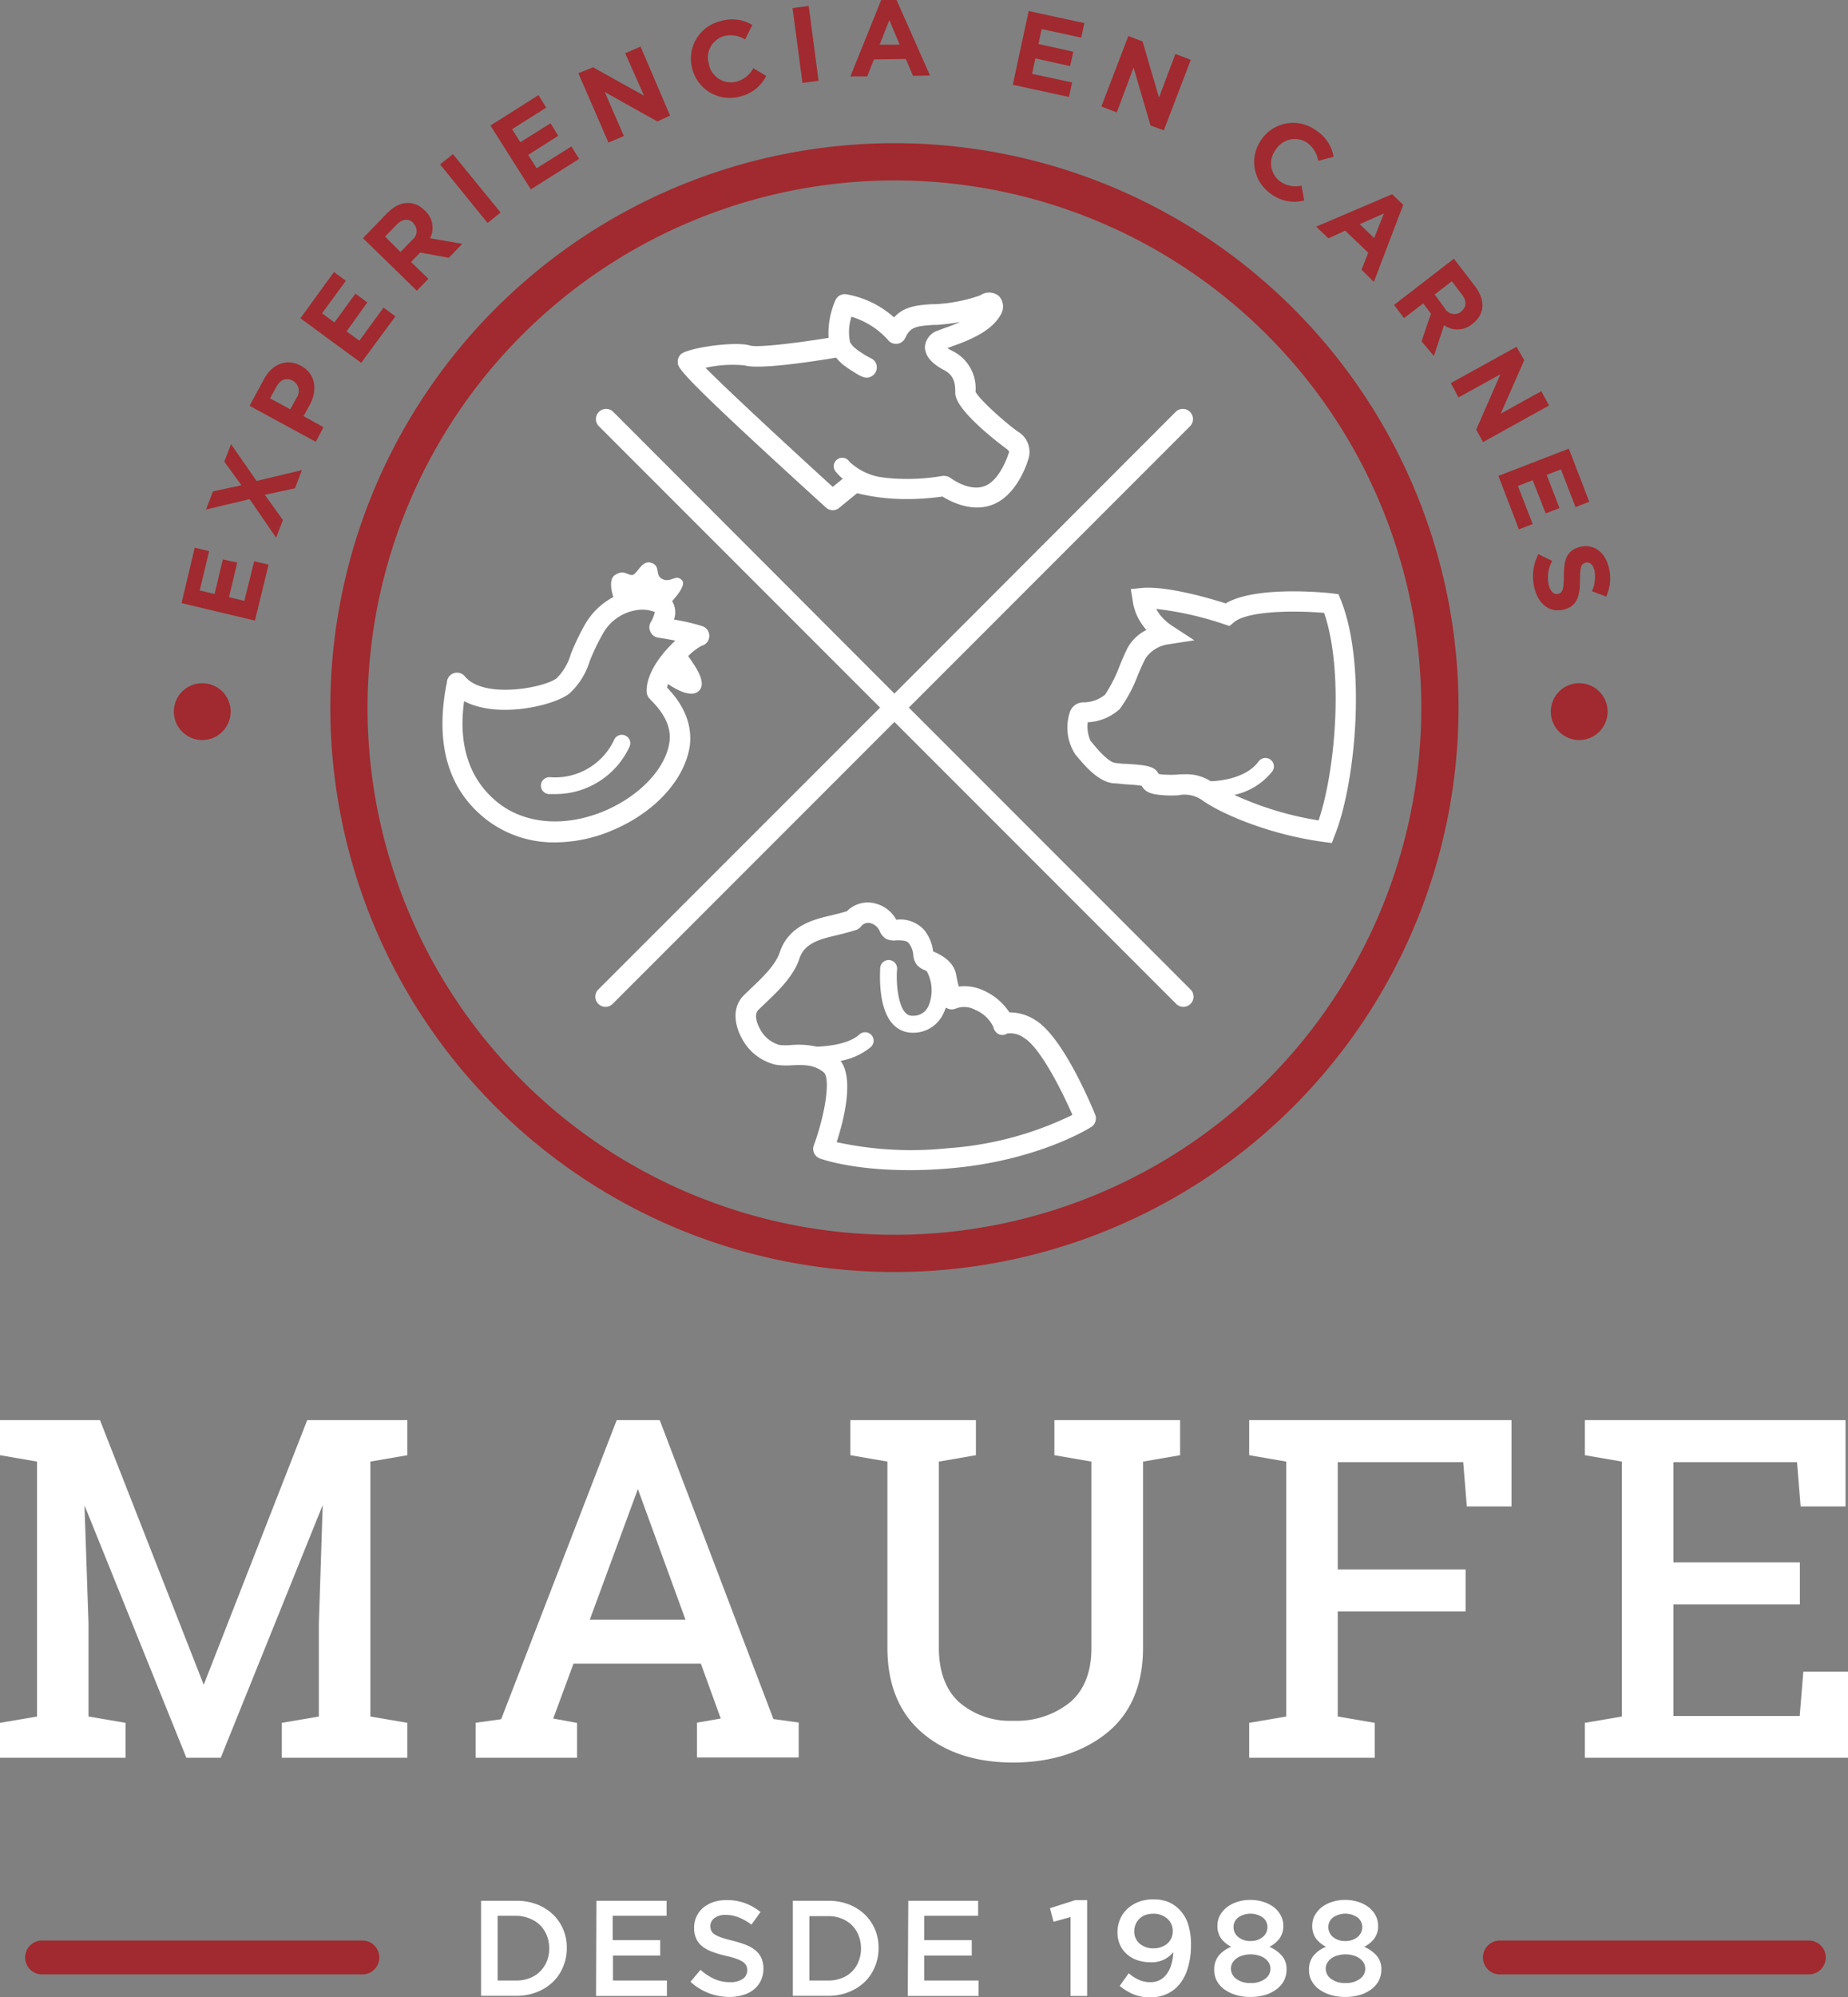<svg id="Capa_1" data-name="Capa 1" xmlns="http://www.w3.org/2000/svg" viewBox="0 0 239.94 259.17"><rect x="0" y="0" width="239.94" height="259.17" fill="#808080" stroke="none"/><defs><style>.cls-1{fill:#fff;}.cls-2{fill:#a02a2f;}</style></defs><title>Maufe-Logo</title><polygon class="cls-1" points="26.45 218.62 12.98 184.28 0 184.28 0 188.83 4.81 189.66 4.81 222.74 0 223.56 0 228.09 16.3 228.09 16.3 223.56 11.49 222.74 11.49 210.65 10.97 195.34 24.2 228.09 28.66 228.09 41.9 195.3 41.4 210.67 41.4 222.74 36.59 223.56 36.59 228.09 52.89 228.09 52.89 223.56 48.09 222.74 48.09 189.66 52.89 188.83 52.89 184.28 39.89 184.28 26.45 218.62"/><path class="cls-1" d="M85.66,184.28H80.07l-15,38.81-3.31.46v4.54H74.92v-4.52L71.83,223l2.63-7.12H91L93.58,223l-3.09.54v4.52H103.7v-4.54l-3.28-.45ZM89,210.17H76.58l6.24-16.95Z"/><path class="cls-1" d="M136.9,188.83l4.81.83v24.16c0,3.12-.93,5.49-2.77,7.07a11.06,11.06,0,0,1-7.41,2.4,10.07,10.07,0,0,1-7-2.41c-1.74-1.58-2.63-4-2.63-7.06V189.66l4.81-.83v-4.55h-16.3v4.55l4.81.83v24.16c0,4.77,1.53,8.49,4.55,11.06s7,3.83,11.78,3.83,9-1.29,12.15-3.83,4.71-6.28,4.71-11.06V189.66l4.81-.83v-4.55H136.9Z"/><polygon class="cls-1" points="162.19 188.83 167 189.66 167 222.74 162.19 223.56 162.19 228.09 178.49 228.09 178.49 223.56 173.69 222.74 173.69 209.1 190.29 209.1 190.29 203.65 173.69 203.65 173.69 189.73 189.98 189.73 190.45 195.48 196.25 195.48 196.25 184.28 162.19 184.28 162.19 188.83"/><polygon class="cls-1" points="234.14 216.92 233.67 222.67 217.27 222.67 217.27 208.19 233.69 208.19 233.69 202.74 217.27 202.74 217.27 189.73 233.32 189.73 233.79 195.48 239.62 195.48 239.62 184.28 205.77 184.28 205.77 188.83 210.58 189.66 210.58 222.74 205.77 223.56 205.77 228.09 239.94 228.09 239.94 216.92 234.14 216.92"/><path class="cls-1" d="M62.46,246.65h4.59a7.3,7.3,0,0,1,2.65.46,6.25,6.25,0,0,1,2.07,1.29,5.88,5.88,0,0,1,1.35,1.95,6,6,0,0,1,.47,2.42v0a6.12,6.12,0,0,1-.47,2.43,5.78,5.78,0,0,1-1.35,2,6.44,6.44,0,0,1-2.07,1.3,7.1,7.1,0,0,1-2.65.48H62.46ZM67,257a4.68,4.68,0,0,0,1.76-.31,3.77,3.77,0,0,0,1.35-.86A3.91,3.91,0,0,0,71,254.5a4.3,4.3,0,0,0,.31-1.66v0a4.44,4.44,0,0,0-.31-1.68,4,4,0,0,0-.86-1.33,3.93,3.93,0,0,0-1.35-.87A4.49,4.49,0,0,0,67,248.6H64.61V257Z"/><path class="cls-1" d="M77.44,246.65h9.11v1.95h-7v3.16h6.17v2H79.59V257h7v2h-9.2Z"/><path class="cls-1" d="M94.78,259.13a7.79,7.79,0,0,1-2.72-.48,7.55,7.55,0,0,1-2.41-1.49l1.3-1.55a7.32,7.32,0,0,0,1.81,1.19,4.92,4.92,0,0,0,2.08.41,2.72,2.72,0,0,0,1.59-.42,1.31,1.31,0,0,0,.59-1.12v0a1.38,1.38,0,0,0-.12-.59,1.23,1.23,0,0,0-.42-.48,3.53,3.53,0,0,0-.85-.42,11.79,11.79,0,0,0-1.4-.39,13.68,13.68,0,0,1-1.75-.52,4.91,4.91,0,0,1-1.29-.7,2.68,2.68,0,0,1-.79-1,3.33,3.33,0,0,1-.28-1.44v0a3.38,3.38,0,0,1,1.18-2.58,4.21,4.21,0,0,1,1.32-.73,5.39,5.39,0,0,1,1.69-.26,6.88,6.88,0,0,1,2.43.4,7,7,0,0,1,2,1.15l-1.17,1.63a7.41,7.41,0,0,0-1.67-.94,4.63,4.63,0,0,0-1.67-.32,2.3,2.3,0,0,0-1.47.42,1.27,1.27,0,0,0-.53,1v0a1.57,1.57,0,0,0,.12.63,1.21,1.21,0,0,0,.45.49,4.29,4.29,0,0,0,.9.41c.38.13.87.26,1.46.41a13.33,13.33,0,0,1,1.71.54,4.29,4.29,0,0,1,1.25.73,2.9,2.9,0,0,1,.75,1,3.25,3.25,0,0,1,.25,1.33v0a3.62,3.62,0,0,1-.32,1.54,3.33,3.33,0,0,1-.9,1.16,3.78,3.78,0,0,1-1.38.72A5.89,5.89,0,0,1,94.78,259.13Z"/><path class="cls-1" d="M102.94,246.65h4.59a7.3,7.3,0,0,1,2.65.46,6.25,6.25,0,0,1,2.07,1.29,5.88,5.88,0,0,1,1.35,1.95,6,6,0,0,1,.47,2.42v0a6.12,6.12,0,0,1-.47,2.43,5.78,5.78,0,0,1-1.35,2,6.44,6.44,0,0,1-2.07,1.3,7.1,7.1,0,0,1-2.65.48h-4.59ZM107.51,257a4.68,4.68,0,0,0,1.76-.31,3.74,3.74,0,0,0,2.21-2.19,4.3,4.3,0,0,0,.31-1.66v0a4.44,4.44,0,0,0-.31-1.68,3.86,3.86,0,0,0-.86-1.33,3.93,3.93,0,0,0-1.35-.87,4.49,4.49,0,0,0-1.76-.32h-2.42V257Z"/><path class="cls-1" d="M117.93,246.65H127v1.95h-7v3.16h6.17v2h-6.17V257h7.05v2h-9.19Z"/><path class="cls-1" d="M139,248.76l-2.21.61-.46-1.76,3.3-1.05h1.52V259H139Z"/><path class="cls-1" d="M149.31,259.17a5.52,5.52,0,0,1-2.21-.41,7.59,7.59,0,0,1-1.72-1.06l1.17-1.65a5.24,5.24,0,0,0,1.37.88,3.61,3.61,0,0,0,1.45.28,2.51,2.51,0,0,0,2.13-1.08,3.85,3.85,0,0,0,.59-1.24,6.36,6.36,0,0,0,.25-1.56,3.88,3.88,0,0,1-1.17.93,3.66,3.66,0,0,1-1.71.37,5.56,5.56,0,0,1-1.79-.27,3.94,3.94,0,0,1-1.37-.79,3.54,3.54,0,0,1-.89-1.23,4,4,0,0,1-.32-1.61v0a4.27,4.27,0,0,1,.34-1.68,3.87,3.87,0,0,1,.94-1.35,4.45,4.45,0,0,1,1.45-.9,5,5,0,0,1,1.86-.33,5.11,5.11,0,0,1,2,.33,4.37,4.37,0,0,1,1.46,1,4.89,4.89,0,0,1,1.09,1.78,8.6,8.6,0,0,1,.4,2.91v0a9.66,9.66,0,0,1-.36,2.71,6.27,6.27,0,0,1-1,2.12,4.58,4.58,0,0,1-1.66,1.37A4.9,4.9,0,0,1,149.31,259.17Zm.45-6.35a2.89,2.89,0,0,0,1.05-.18,2.37,2.37,0,0,0,.8-.48,2.1,2.1,0,0,0,.66-1.56v0a2.1,2.1,0,0,0-.7-1.62,2.65,2.65,0,0,0-1.88-.65,3,3,0,0,0-1,.17,2.28,2.28,0,0,0-.77.5,2.11,2.11,0,0,0-.48.73,2.34,2.34,0,0,0-.17.88v0a2.05,2.05,0,0,0,.68,1.58A2.64,2.64,0,0,0,149.76,252.82Z"/><path class="cls-1" d="M162.36,259.13a6.49,6.49,0,0,1-1.86-.25,5.08,5.08,0,0,1-1.5-.71,3.33,3.33,0,0,1-1-1.11,3,3,0,0,1-.35-1.44v0a2.83,2.83,0,0,1,.58-1.84,4,4,0,0,1,1.63-1.16,3.82,3.82,0,0,1-1.29-1.05,2.75,2.75,0,0,1-.5-1.7v0a2.79,2.79,0,0,1,.32-1.31,3.48,3.48,0,0,1,.89-1.06,4.32,4.32,0,0,1,1.35-.7,5.2,5.2,0,0,1,1.71-.26,5.28,5.28,0,0,1,1.71.26,4.29,4.29,0,0,1,1.35.69,3.23,3.23,0,0,1,.89,1.06,2.75,2.75,0,0,1,.33,1.32v0a2.69,2.69,0,0,1-.51,1.7,3.73,3.73,0,0,1-1.29,1.05,4.72,4.72,0,0,1,1.61,1.15,2.6,2.6,0,0,1,.61,1.8v0a3.14,3.14,0,0,1-.35,1.48,3.41,3.41,0,0,1-1,1.12,4.8,4.8,0,0,1-1.49.72A7,7,0,0,1,162.36,259.13Zm0-1.81a3,3,0,0,0,1.9-.54,1.59,1.59,0,0,0,.69-1.31v0a1.55,1.55,0,0,0-.2-.77,2.05,2.05,0,0,0-.55-.59,2.47,2.47,0,0,0-.82-.37,3.64,3.64,0,0,0-1-.14,3.75,3.75,0,0,0-1,.14,2.42,2.42,0,0,0-.81.37,1.92,1.92,0,0,0-.55.59,1.55,1.55,0,0,0-.2.77v0a1.62,1.62,0,0,0,.68,1.3A2.94,2.94,0,0,0,162.36,257.32Zm0-5.45a2.42,2.42,0,0,0,1.58-.51,1.65,1.65,0,0,0,.62-1.31v0a1.56,1.56,0,0,0-.6-1.23,2.81,2.81,0,0,0-3.2,0,1.54,1.54,0,0,0-.6,1.22v0a1.65,1.65,0,0,0,.63,1.33A2.39,2.39,0,0,0,162.36,251.87Z"/><path class="cls-1" d="M174.67,259.13a6.49,6.49,0,0,1-1.86-.25,5.08,5.08,0,0,1-1.5-.71,3.33,3.33,0,0,1-1-1.11,2.9,2.9,0,0,1-.35-1.44v0a2.83,2.83,0,0,1,.58-1.84,4,4,0,0,1,1.63-1.16,3.82,3.82,0,0,1-1.29-1.05,2.75,2.75,0,0,1-.5-1.7v0a2.79,2.79,0,0,1,.32-1.31,3.48,3.48,0,0,1,.89-1.06,4.32,4.32,0,0,1,1.35-.7,5.2,5.2,0,0,1,1.71-.26,5.28,5.28,0,0,1,1.71.26,4.29,4.29,0,0,1,1.35.69,3.23,3.23,0,0,1,.89,1.06,2.75,2.75,0,0,1,.33,1.32v0a2.69,2.69,0,0,1-.51,1.7,3.73,3.73,0,0,1-1.29,1.05,4.72,4.72,0,0,1,1.61,1.15,2.6,2.6,0,0,1,.61,1.8v0a3.14,3.14,0,0,1-.35,1.48,3.41,3.41,0,0,1-1,1.12,4.8,4.8,0,0,1-1.49.72A7,7,0,0,1,174.67,259.13Zm0-1.81a3,3,0,0,0,1.9-.54,1.59,1.59,0,0,0,.69-1.31v0a1.55,1.55,0,0,0-.2-.77,2.05,2.05,0,0,0-.55-.59,2.47,2.47,0,0,0-.82-.37,3.64,3.64,0,0,0-1-.14,3.75,3.75,0,0,0-1,.14,2.42,2.42,0,0,0-.81.37,1.92,1.92,0,0,0-.55.59,1.45,1.45,0,0,0-.2.77v0a1.62,1.62,0,0,0,.68,1.3A2.94,2.94,0,0,0,174.67,257.32Zm0-5.45a2.42,2.42,0,0,0,1.58-.51,1.65,1.65,0,0,0,.62-1.31v0a1.56,1.56,0,0,0-.6-1.23,2.81,2.81,0,0,0-3.2,0,1.54,1.54,0,0,0-.6,1.22v0a1.65,1.65,0,0,0,.63,1.33A2.39,2.39,0,0,0,174.67,251.87Z"/><circle class="cls-2" cx="26.26" cy="92.34" r="3.69"/><path class="cls-2" d="M33.1,80.53l-9.53-2.27,1.71-7.19,1.87.45-1.22,5.1,1.93.46,1.07-4.49L30.8,73l-1.07,4.5,2,.47L33,72.83l1.87.44Z"/><path class="cls-2" d="M38.3,63.36l-3.92.85,2.35,3.27-.88,2.29-3.44-5-5.66,1.34.9-2.35,3.7-.79-2.23-3.07L30,57.64l3.31,4.77L39.2,61Z"/><path class="cls-2" d="M40.19,52.59,39.41,54,42,55.43l-1,1.9-8.6-4.67,1.91-3.52c1.11-2,3-2.63,4.76-1.68h0C41.05,48.56,41.24,50.67,40.19,52.59ZM38,49.4c-.85-.46-1.63-.12-2.14.83l-.8,1.46,2.63,1.43.82-1.5a1.52,1.52,0,0,0-.49-2.21Z"/><path class="cls-2" d="M46.89,47.08,39,41.3l4.36-6,1.55,1.13-3.1,4.23,1.61,1.18,2.72-3.73,1.55,1.13L45,43l1.66,1.21,3.13-4.29,1.55,1.13Z"/><path class="cls-2" d="M58.26,33.45l-3.71-.68L53.37,34l2.25,2.18-1.5,1.54-7-6.82,3.12-3.21c1.61-1.66,3.45-1.8,4.89-.4l0,0a3,3,0,0,1,.71,3.62l4.18.73Zm-4.59-4.52c-.66-.65-1.45-.52-2.18.23L50,30.7l2,2,1.52-1.57A1.42,1.42,0,0,0,53.69,29Z"/><path class="cls-2" d="M63.3,28.93l-6.16-7.6L58.81,20,65,27.58Z"/><path class="cls-2" d="M68.92,24.57l-5.24-8.28,6.24-3.95,1,1.62-4.43,2.81,1.07,1.68L71.48,16l1,1.62-3.9,2.48,1.1,1.73L74.19,19l1,1.62Z"/><path class="cls-2" d="M85.35,15.76l-6.83-3.82L81,17.65l-2,.85-3.91-9L77,8.73l6.62,3.69L81.17,6.9l2-.85L87,15Z"/><path class="cls-2" d="M96,12.54a5,5,0,0,1-6.12-3.63v0a5,5,0,0,1,3.68-6.17,5.06,5.06,0,0,1,4.12.5l-.94,1.88a3.56,3.56,0,0,0-2.7-.45,2.9,2.9,0,0,0-2,3.65v0A2.91,2.91,0,0,0,95.6,10.6a3.52,3.52,0,0,0,2.21-1.75l1.67,1A5,5,0,0,1,96,12.54Z"/><path class="cls-2" d="M104.19,10.76,102.9,1.05,105,.77l1.28,9.71Z"/><path class="cls-2" d="M118.54,9.84l-.93-2.19-4.14.06-.87,2.21-2.19,0,4-9.92,2,0,4.34,9.8ZM115.47,2.6l-1.26,3.2,2.6,0Z"/><path class="cls-2" d="M131.5,11l2.06-9.57L140.79,3l-.41,1.88-5.13-1.11-.42,1.94,4.52,1-.41,1.87-4.51-1-.43,2,5.2,1.12-.41,1.88Z"/><path class="cls-2" d="M149.38,16.28l-2.2-7.51L145,14.58l-2-.76,3.5-9.15,1.85.71,2.13,7.28L152.61,7l2,.76-3.5,9.15Z"/><path class="cls-2" d="M165,25.14a5,5,0,0,1-1.24-7l0,0a5,5,0,0,1,7.08-1.24,5.05,5.05,0,0,1,2.31,3.45l-2,.52a3.62,3.62,0,0,0-1.42-2.34,2.9,2.9,0,0,0-4.08.88l0,0a2.91,2.91,0,0,0,.58,4.15,3.53,3.53,0,0,0,2.76.53l.34,1.92A5,5,0,0,1,165,25.14Z"/><path class="cls-2" d="M176.78,35l.87-2.21-3-2.86-2.17,1-1.59-1.52,9.86-4.21,1.44,1.38-3.81,10Zm2.9-7.3-3.14,1.39,1.88,1.8Z"/><path class="cls-2" d="M184.57,44.29l1.22-3.58-1-1.34-2.49,1.91L181,39.57l7.77-6,2.73,3.55c1.4,1.84,1.28,3.68-.32,4.9l0,0a3,3,0,0,1-3.69.18l-1.32,4Zm5.15-3.89c.73-.56.72-1.36.08-2.2l-1.3-1.7-2.23,1.71L187.59,40a1.42,1.42,0,0,0,2.11.46Z"/><path class="cls-2" d="M191.67,55.74l3.14-7.17-5.44,3-1-1.86L196.9,45l1,1.74-3.05,6.94,5.27-2.92,1,1.86-8.57,4.75Z"/><path class="cls-2" d="M194.55,61.75l9.14-3.53,2.66,6.89-1.79.69-1.89-4.89-1.85.71,1.66,4.31-1.79.69L199,62.31l-1.92.75L199,68l-1.79.69Z"/><path class="cls-2" d="M199.23,76.32a6.24,6.24,0,0,1,.51-4.41l1.79.87a4.5,4.5,0,0,0-.45,3.12c.22.86.69,1.29,1.24,1.15h0c.53-.13.72-.52.73-2.21,0-2,.23-3.41,2.12-3.88h0c1.73-.43,3.21.67,3.7,2.62a5.61,5.61,0,0,1-.33,3.83l-1.84-.69a4.65,4.65,0,0,0,.32-2.71c-.2-.8-.67-1.13-1.14-1h0c-.63.16-.73.62-.74,2.36,0,2.06-.44,3.32-2.1,3.73h0C201.16,79.55,199.74,78.37,199.23,76.32Z"/><path class="cls-2" d="M116.13,23.41A68.41,68.41,0,1,1,47.72,91.82a68.49,68.49,0,0,1,68.41-68.41m0-4.83a73.24,73.24,0,1,0,73.24,73.24,73.24,73.24,0,0,0-73.24-73.24Z"/><path class="cls-1" d="M118,91.82l36.55-36.55a1.32,1.32,0,0,0-1.87-1.86L116.13,90,79.59,53.41a1.32,1.32,0,0,0-1.87,1.86l36.55,36.55L77.72,128.36a1.32,1.32,0,1,0,1.87,1.86l36.54-36.54,36.54,36.54a1.32,1.32,0,1,0,1.87-1.86Z"/><path class="cls-1" d="M142.21,144.68c-.42-1.05-4.26-10.32-7.89-12.37a6.08,6.08,0,0,0-3.26-.94,7.8,7.8,0,0,0-3.16-2.75,5.93,5.93,0,0,0-3.41-.6c-.12-.43-.24-.94-.34-1.51-.33-1.85-2.11-2.67-3-3.06a5.35,5.35,0,0,0-1.19-2.81,4.16,4.16,0,0,0-3.59-1.29,4.27,4.27,0,0,0-2.68-2.1,3.8,3.8,0,0,0-3.74,1c-.37.11-1.12.32-2.53.65-2.48.58-5.15,1.59-6.18,4.68-.55,1.66-2.32,3.34-3.75,4.69l-.9.87c-1.78,1.76-1,4.28-.3,5.54a6.69,6.69,0,0,0,4.42,3.48,9.67,9.67,0,0,0,2.16.07c1.44-.06,2.8-.12,4.08.92.88.72.27,5.23-1.29,9.49a1.32,1.32,0,0,0,.78,1.68c.2.08,4.17,1.52,11.6,1.52,1.56,0,3.28-.06,5.15-.22,11.37-.94,18.18-5.18,18.47-5.36A1.33,1.33,0,0,0,142.21,144.68ZM123,149a45.65,45.65,0,0,1-14.37-.79c.94-2.9,2.27-8.16.52-10.55a8.52,8.52,0,0,0,3.92-1.8,1.1,1.1,0,0,0-1.48-1.63c-1.27,1.16-3.71,1.52-5.53,1.59a11.12,11.12,0,0,0-3.27-.22,7.87,7.87,0,0,1-1.57,0,4.09,4.09,0,0,1-2.55-2.09l-.06-.12s-.91-1.59-.14-2.35l.86-.83c1.64-1.55,3.68-3.48,4.45-5.78.5-1.53,1.66-2.32,4.27-2.93,2.35-.56,3-.8,3.15-.84a1.49,1.49,0,0,0,.6-.45,1.17,1.17,0,0,1,1.26-.41,1.81,1.81,0,0,1,1.17,1.06,2.11,2.11,0,0,0,.89,1,2.44,2.44,0,0,0,1.25.16c.7,0,1.29,0,1.6.34a2.81,2.81,0,0,1,.61,1.57,2.41,2.41,0,0,0,.46,1.27,2.62,2.62,0,0,0,1,.68l.28.13a5.21,5.21,0,0,1,.23,4.53,2.12,2.12,0,0,1-2,1.27,1.21,1.21,0,0,1-1-.4c-1-1.08-1.21-4-1.08-5.59a1.1,1.1,0,1,0-2.19-.18c0,.52-.35,5.14,1.67,7.28a3.45,3.45,0,0,0,2.55,1.09h.12a4.28,4.28,0,0,0,3.86-2.48,4.9,4.9,0,0,0,.32-.78l.24.12a1.33,1.33,0,0,0,1.07,0,3,3,0,0,1,2.53.18,4.52,4.52,0,0,1,2.34,2.22,1.28,1.28,0,0,0,.7.93,1.09,1.09,0,0,0,1.08-.09,3,3,0,0,1,2.18.56c1.94,1.1,4.7,6.32,6.3,10A43.67,43.67,0,0,1,123,149Z"/><path class="cls-1" d="M132.15,56c-1.67-1.18-5.06-4.23-5.49-5.17a5.4,5.4,0,0,0-3-5.29,5.3,5.3,0,0,1-.65-.37l.51-.19c1.92-.69,5.14-1.84,6.4-4.13a2,2,0,0,0-.21-2.42,2,2,0,0,0-2.44-.1,20.85,20.85,0,0,1-5.82,1.14l-.46,0c-1.83.13-3.58.25-4.91,1.72a12.44,12.44,0,0,0-6.18-3,1.32,1.32,0,0,0-1.43.77,10.69,10.69,0,0,0-.89,4.88c-4.43.72-9.25,1.28-10.17,1-1.95-.6-8.06.29-9,1.12A1.34,1.34,0,0,0,88,47c0,.76,0,1.36,19.26,18.88a1.3,1.3,0,0,0,1.72,0L111.28,64a26.57,26.57,0,0,0,6.09.76,32.83,32.83,0,0,0,5-.33c1.12.7,3.94,2.14,6.65,1,3.18-1.35,4.42-5.56,4.56-6.06A3.06,3.06,0,0,0,132.15,56ZM131,58.69s-1,3.45-3.05,4.34-4.51-1-4.53-1a1.35,1.35,0,0,0-.8-.27,1.24,1.24,0,0,0-.27,0,26,26,0,0,1-5,.38,21.66,21.66,0,0,1-3.16-.25,7.69,7.69,0,0,1-3.92-2,1.1,1.1,0,1,0-1.72,1.36,5.51,5.51,0,0,0,.87.87l-1.3,1.06c-5.59-5.09-13.49-12.4-16.52-15.45a16.17,16.17,0,0,1,5.07-.32c1.87.57,8.76-.48,11.88-1l.14.16a6.28,6.28,0,0,0,1.25,1.1c.29.21.58.4.85.56,1.16.75,1.76,1,2.45.55a1.31,1.31,0,0,0-.15-2.29c-.25-.12-.53-.27-.8-.43l-.78-.51h0a8.21,8.21,0,0,1-.72-.58,3.62,3.62,0,0,1-.42-.57,6.38,6.38,0,0,1,.18-3.3,10.34,10.34,0,0,1,4.82,3.1,1.32,1.32,0,0,0,2.16-.34c.67-1.43,1.37-1.54,3.68-1.7l.46,0c.92-.07,2-.2,3-.37-.75.32-1.48.59-2,.77l-.88.33A2.41,2.41,0,0,0,120.09,45c0,1.12.78,2.12,2.44,3,1.38.7,1.5,1.75,1.5,3,0,2.39,6.53,7.15,6.6,7.2.32.22.4.41.39.49Z"/><path class="cls-1" d="M174.09,77.85l-.3-.74L173,77c-1.06-.12-10-1-13.86,1.3-3.67-1.17-8.29-2.26-10.93-2l-1.39.14.23,1.38a6.88,6.88,0,0,0,1.4,3.43,4.61,4.61,0,0,0,.4.5,5.56,5.56,0,0,0-2.5,2.43c-.34.69-.68,1.48-1,2.28a18.87,18.87,0,0,1-1.87,3.68,4.42,4.42,0,0,1-2.87,1,1.85,1.85,0,0,0-1.68,1.2,6.39,6.39,0,0,0,.69,5.56l.17.2c1.11,1.32,2.79,3.31,4.73,3.54.45,0,1,.09,1.6.13s1.6.1,2.12.2c.48.9,1.37,1.12,2.92,1.23a15.23,15.23,0,0,0,1.81,0,4,4,0,0,1,3.1.62c2.14,1.57,8.34,4.43,15.85,5.44l1,.13.38-1C175.9,102,177.54,86.48,174.09,77.85Zm-2.89,28.61a42.22,42.22,0,0,1-10.94-3.31,8.65,8.65,0,0,0,4.93-3.05,1.09,1.09,0,0,0-.24-1.53,1.1,1.1,0,0,0-1.54.24c-1.83,2.52-6.09,2.56-6.13,2.56l-.09,0a5.85,5.85,0,0,0-3.27-.9c-.4,0-.78,0-1.16.05a11.82,11.82,0,0,1-1.45,0c-.45,0-.72-.07-.88-.09v0c-.49-1.07-1.79-1.15-4.16-1.31-.53,0-1-.07-1.47-.12-.9-.11-2.33-1.8-3-2.62l-.18-.2a4.42,4.42,0,0,1-.39-2.46A6.59,6.59,0,0,0,145.39,92a18.3,18.3,0,0,0,2.35-4.41c.33-.76.65-1.51,1-2.17a4.31,4.31,0,0,1,2.93-1.81l3.4-.52-2.88-1.88a6.84,6.84,0,0,1-1.55-1.39,6.32,6.32,0,0,1-.52-.81A43,43,0,0,1,158.94,81l.7.23.56-.47c1.79-1.51,7.81-1.56,11.72-1.23C174.52,87.09,173.38,100.08,171.2,106.46Z"/><path class="cls-1" d="M91.27,81.28a25,25,0,0,0-3.76-.88A2.83,2.83,0,0,0,87.27,78c.82-.91,1.78-2.17,1.28-2.7-.8-.86-1.39.34-2.5-.14s-.18-1.77-1.56-2.15c-1.21-.33-1.8,1.6-2.43,1.61s-1.07-.75-2.22,0c-.77.51-.49,2-.2,2.85a9.23,9.23,0,0,0-3.72,3.62,31.11,31.11,0,0,0-1.81,3.79A7.22,7.22,0,0,1,72.29,88c-1.54,1.24-9.49,2.76-11.93-.23a1.32,1.32,0,0,0-2.33.67c0,.1,0,.25-.08.45-1.46,7.73.27,13.59,5.15,17.42a14.33,14.33,0,0,0,9,3,19,19,0,0,0,7.15-1.46c5.65-2.28,9.7-6.66,10.32-11.14C90,93,87.7,90.37,86.61,89.22a4.48,4.48,0,0,1,.12-.46c1,.68,3.09,1.89,4.06.84s-.45-3.08-1.44-4.46a7.27,7.27,0,0,1,1.74-1.34,1.33,1.33,0,0,0,.18-2.52Zm-4.35,15c-.48,3.51-4,7.15-8.7,9.06-5,2-10,1.59-13.5-1.13-5.07-4-4.92-9.92-4.46-13.23,4.44,2.36,11.85.52,13.68-1a9.32,9.32,0,0,0,2.61-4.14,26.91,26.91,0,0,1,1.65-3.47,6.07,6.07,0,0,1,4.35-3.18,4.42,4.42,0,0,1,2.47.23,4.47,4.47,0,0,1-.5,1.28A1.28,1.28,0,0,0,84.46,82a1.3,1.3,0,0,0,1,.74c.61.09,1.42.23,2.23.39-1.87,1.71-3.82,4.32-3.73,6.65a1.37,1.37,0,0,0,.34.84l.25.26C85.42,91.79,87.27,93.73,86.92,96.28Z"/><path class="cls-1" d="M81.17,95.44a1.09,1.09,0,0,0-1.44.58,8.45,8.45,0,0,1-8.31,4.83,1.12,1.12,0,0,0-1.19,1,1.11,1.11,0,0,0,1,1.19c.33,0,.66,0,1,0a10.59,10.59,0,0,0,9.53-6.2A1.09,1.09,0,0,0,81.17,95.44Z"/><circle class="cls-2" cx="205.04" cy="92.34" r="3.69"/><path class="cls-2" d="M46.9,256.2H5.61a2.2,2.2,0,1,1,0-4.39H46.9a2.2,2.2,0,1,1,0,4.39Z"/><path class="cls-2" d="M235,256.2H194.89a2.2,2.2,0,1,1,0-4.39H235a2.2,2.2,0,0,1,0,4.39Z"/></svg>